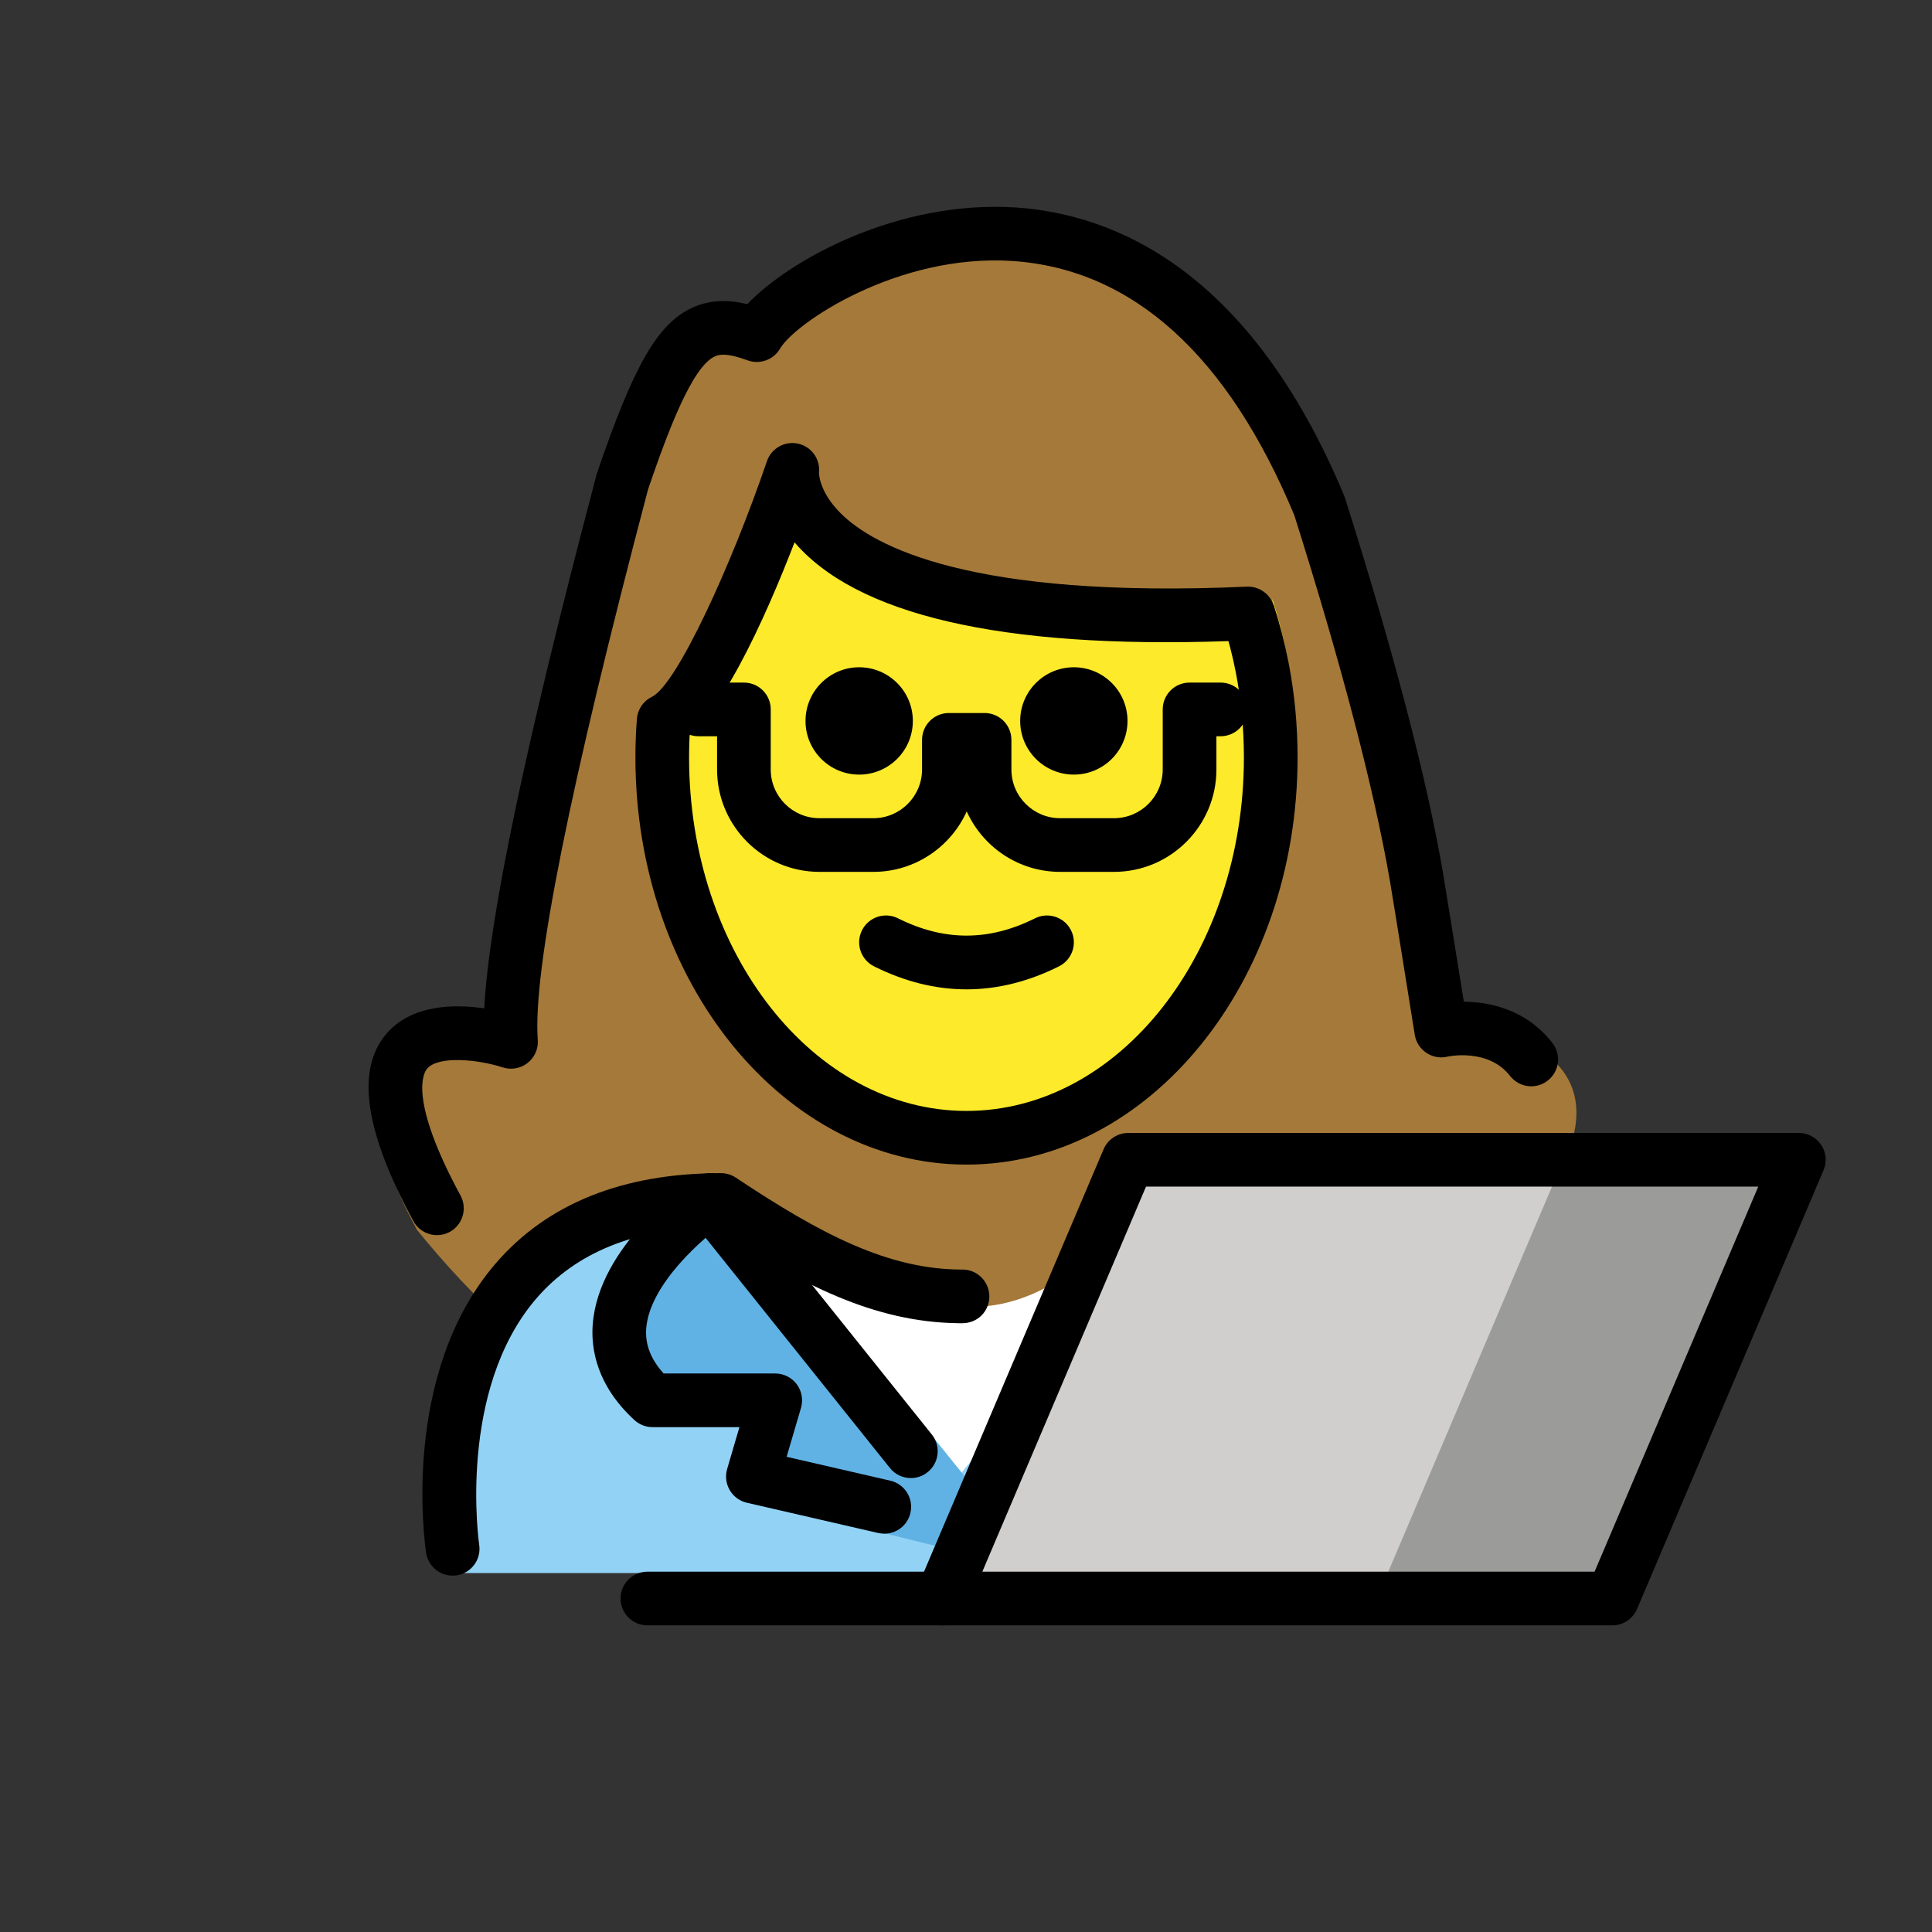 <?xml version="1.0"?>
<svg xmlns="http://www.w3.org/2000/svg" id="emoji" viewBox="0 0 72 72" version="1.1">
  <rect x="0" y="0" width="72" height="72" fill="#333333" stroke="none"/>
  <g id="color">
    <path fill="#92D3F5" d="M17.233,58.624c0,0-2-13.5,10-13.5c3.192,2.128,5.926,3.598,9,3.592h-0.125 c3.074,0.006,4.708-2.164,7.9-4.292c15.57-0,11.5,14.2,11.5,14.2"/>
    <polygon fill="#FFFFFF" points="35.487,55.298 32.248,51.366 29.009,47.434 35.487,47.434 41.965,47.434 38.726,51.366"/>
    <path fill="#61B2E4" d="M26.48,44.72c0,0-5.9,4.027-2.161,7.467h4.573l-0.834,3.742l7.892,1.952l0.29-2.506 l-8.361-10.364"/>
    <polygon fill="#D0CFCE" points="67.037,43.222 60.087,59.572 35.097,59.572 42.047,43.222"/>
    <polygon fill="#9B9B9A" points="67.253,43.222 60.303,59.572 60.083,59.572 51.313,59.572 58.263,43.222 67.033,43.222"/>
  </g>
  <g id="hair" class="aac-hair-fill">
    <path fill="#A57939" d="M40.404,47.087l1.643-3.864H58.329c2.094-4.753-4.327-5.14-4.327-5.14 s0.069-0.166,0.081-0.699c0.035-1.553-0.2-6.221-4.225-18.96c-7.115-17.134-20.616-9.126-22.012-6.724 c-2.333-0.859-3.306,0-5.243,5.687c-1.415,5.354-4.184,16.175-3.971,20.361c-0.812-0.428-7.472-0.005-3.092,8.086 c1.049,1.294,2.148,2.464,3.288,3.511c1.412-2.35,3.937-4.222,8.406-4.222c3.165,2.11,5.882,3.57,8.925,3.588 C37.835,48.702,39.087,48.032,40.404,47.087z"/>
  </g>
  <g id="skin" class="aac-skin-fill">
    <path fill="#FCEA2B" d="M47.411,22.306c0.222,0.677,0.405,1.38,0.545,2.103c0.22,1.13,0.337,2.311,0.337,3.526 c0,8.212-5.325,14.868-11.895,14.868s-11.895-6.657-11.895-14.868c0-0.482,0.018-0.958,0.054-1.428l0.051,0.384 c2.019-0.981,5.03-9.816,5.03-9.816s-0.71,6.441,17.819,5.616"/>
  </g>
  <g id="skin-shadow"/>
  <g id="line">
    <path d="M42.019,26.867c0,1.105-0.896,2-2,2s-2-0.895-2-2c0-1.103,0.896-2,2-2S42.019,25.764,42.019,26.867"/>
    <path d="M34.019,26.867c0,1.105-0.896,2-2,2s-2-0.895-2-2c0-1.103,0.896-2,2-2S34.019,25.764,34.019,26.867"/>
    <path d="M36.018,36.87c-1.152,0-2.304-0.286-3.447-0.858c-0.494-0.247-0.694-0.848-0.447-1.342 c0.247-0.494,0.846-0.694,1.342-0.447c1.718,0.859,3.388,0.859,5.106,0c0.495-0.247,1.095-0.046,1.342,0.447 c0.247,0.494,0.047,1.095-0.447,1.342C38.322,36.584,37.17,36.87,36.018,36.87z"/>
    <path d="M36.019,43.401c-6.804,0-12.339-6.807-12.339-15.173c0-0.485,0.018-0.964,0.055-1.437l1.994,0.152 c-0.032,0.423-0.049,0.852-0.049,1.285c0,7.264,4.638,13.173,10.339,13.173c5.7,0,10.338-5.909,10.338-13.173 c0-1.076-0.102-2.142-0.302-3.17c-0.124-0.639-0.289-1.273-0.489-1.885l1.9-0.623 c0.227,0.69,0.412,1.406,0.552,2.126c0.225,1.153,0.339,2.348,0.339,3.552 C48.356,36.595,42.821,43.401,36.019,43.401z"/>
    <path d="M41.516,32.492h-2.007c-1.548,0-2.883-0.926-3.482-2.253c-0.599,1.327-1.933,2.253-3.481,2.253h-2.007 c-2.104,0-3.816-1.712-3.816-3.816V27.438h-0.692c-0.553,0-1-0.448-1-1c0-0.552,0.447-1,1-1h1.692 c0.553,0,1,0.448,1,1v2.238c0,1.002,0.814,1.816,1.816,1.816h2.007c1.002,0,1.816-0.815,1.816-1.816v-1.104 c0-0.552,0.447-1,1-1h1.33c0.553,0,1,0.448,1,1v1.104c0,1.002,0.814,1.816,1.816,1.816h2.007 c1.002,0,1.816-0.815,1.816-1.816V26.438c0-0.552,0.447-1,1-1h1.156c0.553,0,1,0.448,1,1c0,0.552-0.447,1-1,1H45.332 v1.238C45.332,30.78,43.62,32.492,41.516,32.492z"/>
    <path d="M24.733,27.867c-0.371,0.001-0.728-0.207-0.9-0.563c-0.241-0.497-0.034-1.095,0.463-1.336 c0.927-0.45,2.964-4.904,4.285-8.781c0.165-0.483,0.666-0.762,1.164-0.653c0.497,0.111,0.832,0.579,0.776,1.085l0,0 c0.001,0-0.017,0.686,0.808,1.509c1.222,1.219,4.821,3.197,15.139,2.735c0.542-0.025,1.02,0.402,1.044,0.955 c0.024,0.552-0.402,1.019-0.954,1.043c-8.627,0.388-14.27-0.78-16.78-3.461 c-0.059-0.062-0.115-0.126-0.168-0.188c-1.095,2.836-2.858,6.786-4.441,7.554 C25.028,27.835,24.88,27.867,24.733,27.867z"/>
    <path d="M16.285,46.03c-0.355,0-0.699-0.19-0.88-0.523c-1.811-3.344-2.145-5.62-1.022-6.961 c0.93-1.109,2.522-1.133,3.664-0.968c0.179-3.399,1.56-9.954,4.193-19.921 c1.37-4.027,2.255-5.568,3.528-6.175c0.719-0.342,1.444-0.302,2.082-0.147c1.568-1.649,5.603-3.886,10.008-3.603 c3.647,0.243,8.734,2.311,12.254,10.786c1.817,5.74,3.036,10.404,3.653,13.943 c0.07,0.406,0.542,3.342,0.787,4.869c0.944,0.009,2.317,0.274,3.301,1.539c0.34,0.436,0.261,1.064-0.175,1.403 c-0.436,0.342-1.063,0.26-1.403-0.175c-0.815-1.049-2.315-0.725-2.33-0.719 c-0.27,0.066-0.556,0.014-0.788-0.141s-0.389-0.398-0.433-0.674c0,0-0.834-5.211-0.93-5.761 c-0.602-3.452-1.799-8.028-3.559-13.601c-2.481-5.962-6.026-9.177-10.51-9.475 c-4.278-0.278-8.103,2.316-8.655,3.267c-0.244,0.419-0.756,0.601-1.21,0.436 c-0.76-0.28-1.049-0.23-1.232-0.142c-0.83,0.396-1.717,2.723-2.476,4.948 c-2.911,11.03-4.302,17.956-4.111,20.519c0.025,0.333-0.118,0.657-0.382,0.862 c-0.264,0.206-0.614,0.265-0.93,0.161c-0.912-0.296-2.398-0.445-2.816,0.054 c-0.132,0.159-0.695,1.134,1.249,4.723c0.263,0.486,0.082,1.093-0.403,1.357 C16.609,45.991,16.446,46.03,16.285,46.03z"/>
    <path d="M16.867,58.719c-0.484,0.001-0.91-0.353-0.986-0.847c-0.041-0.27-0.973-6.633,2.581-10.775 c1.923-2.241,4.751-3.377,8.407-3.377c0.197,0,0.391,0.059,0.555,0.168c3.162,2.108,5.675,3.418,8.406,3.425h0.039 c0.552,0,0.999,0.447,1,0.999c0.001,0.559-0.44,1.006-1.018,1.001c-0.008,0-0.014,0-0.021,0h-0.085 c-0.016,0-0.03,0-0.046-0.001c-3.1-0.043-5.816-1.403-9.126-3.589c-2.897,0.057-5.11,0.954-6.586,2.669 c-2.956,3.437-2.138,9.12-2.129,9.178c0.083,0.545-0.292,1.055-0.838,1.139 C16.969,58.716,16.918,58.719,16.867,58.719z"/>
    <path d="M33.946,55.083c-0.294,0-0.584-0.128-0.781-0.375l-7.265-9.071c-0.346-0.431-0.276-1.06,0.155-1.405 c0.433-0.349,1.062-0.275,1.405,0.155l7.265,9.071c0.346,0.431,0.276,1.061-0.155,1.405 C34.386,55.012,34.165,55.083,33.946,55.083z"/>
    <path d="M32.957,57.156c-0.074,0-0.149-0.008-0.226-0.025l-4.897-1.128c-0.269-0.061-0.499-0.231-0.639-0.47 c-0.139-0.237-0.174-0.522-0.097-0.786l0.458-1.561h-3.237c-0.251,0-0.492-0.095-0.677-0.264 c-1.404-1.292-1.62-2.646-1.554-3.555c0.213-2.927,3.459-5.223,3.828-5.475c0.455-0.311,1.077-0.194,1.388,0.262 c0.311,0.455,0.195,1.077-0.26,1.39c-0.783,0.538-2.843,2.301-2.962,3.972 c-0.042,0.592,0.171,1.141,0.65,1.67h4.159c0.315,0,0.611,0.148,0.801,0.4 c0.188,0.253,0.247,0.579,0.159,0.881l-0.536,1.824l3.864,0.89c0.538,0.124,0.874,0.661,0.75,1.199 C33.824,56.844,33.412,57.156,32.957,57.156z"/>
    <polygon fill="none" stroke="#000000" stroke-linecap="round" stroke-linejoin="round" stroke-miterlimit="10" stroke-width="2" points="35.097,59.572 60.087,59.572 67.037,43.222 42.047,43.222"/>
    <line x1="24.127" x2="35.097" y1="59.572" y2="59.572" fill="none" stroke="#000000" stroke-linecap="round" stroke-linejoin="round" stroke-miterlimit="10" stroke-width="2"/>
  </g>
</svg>
